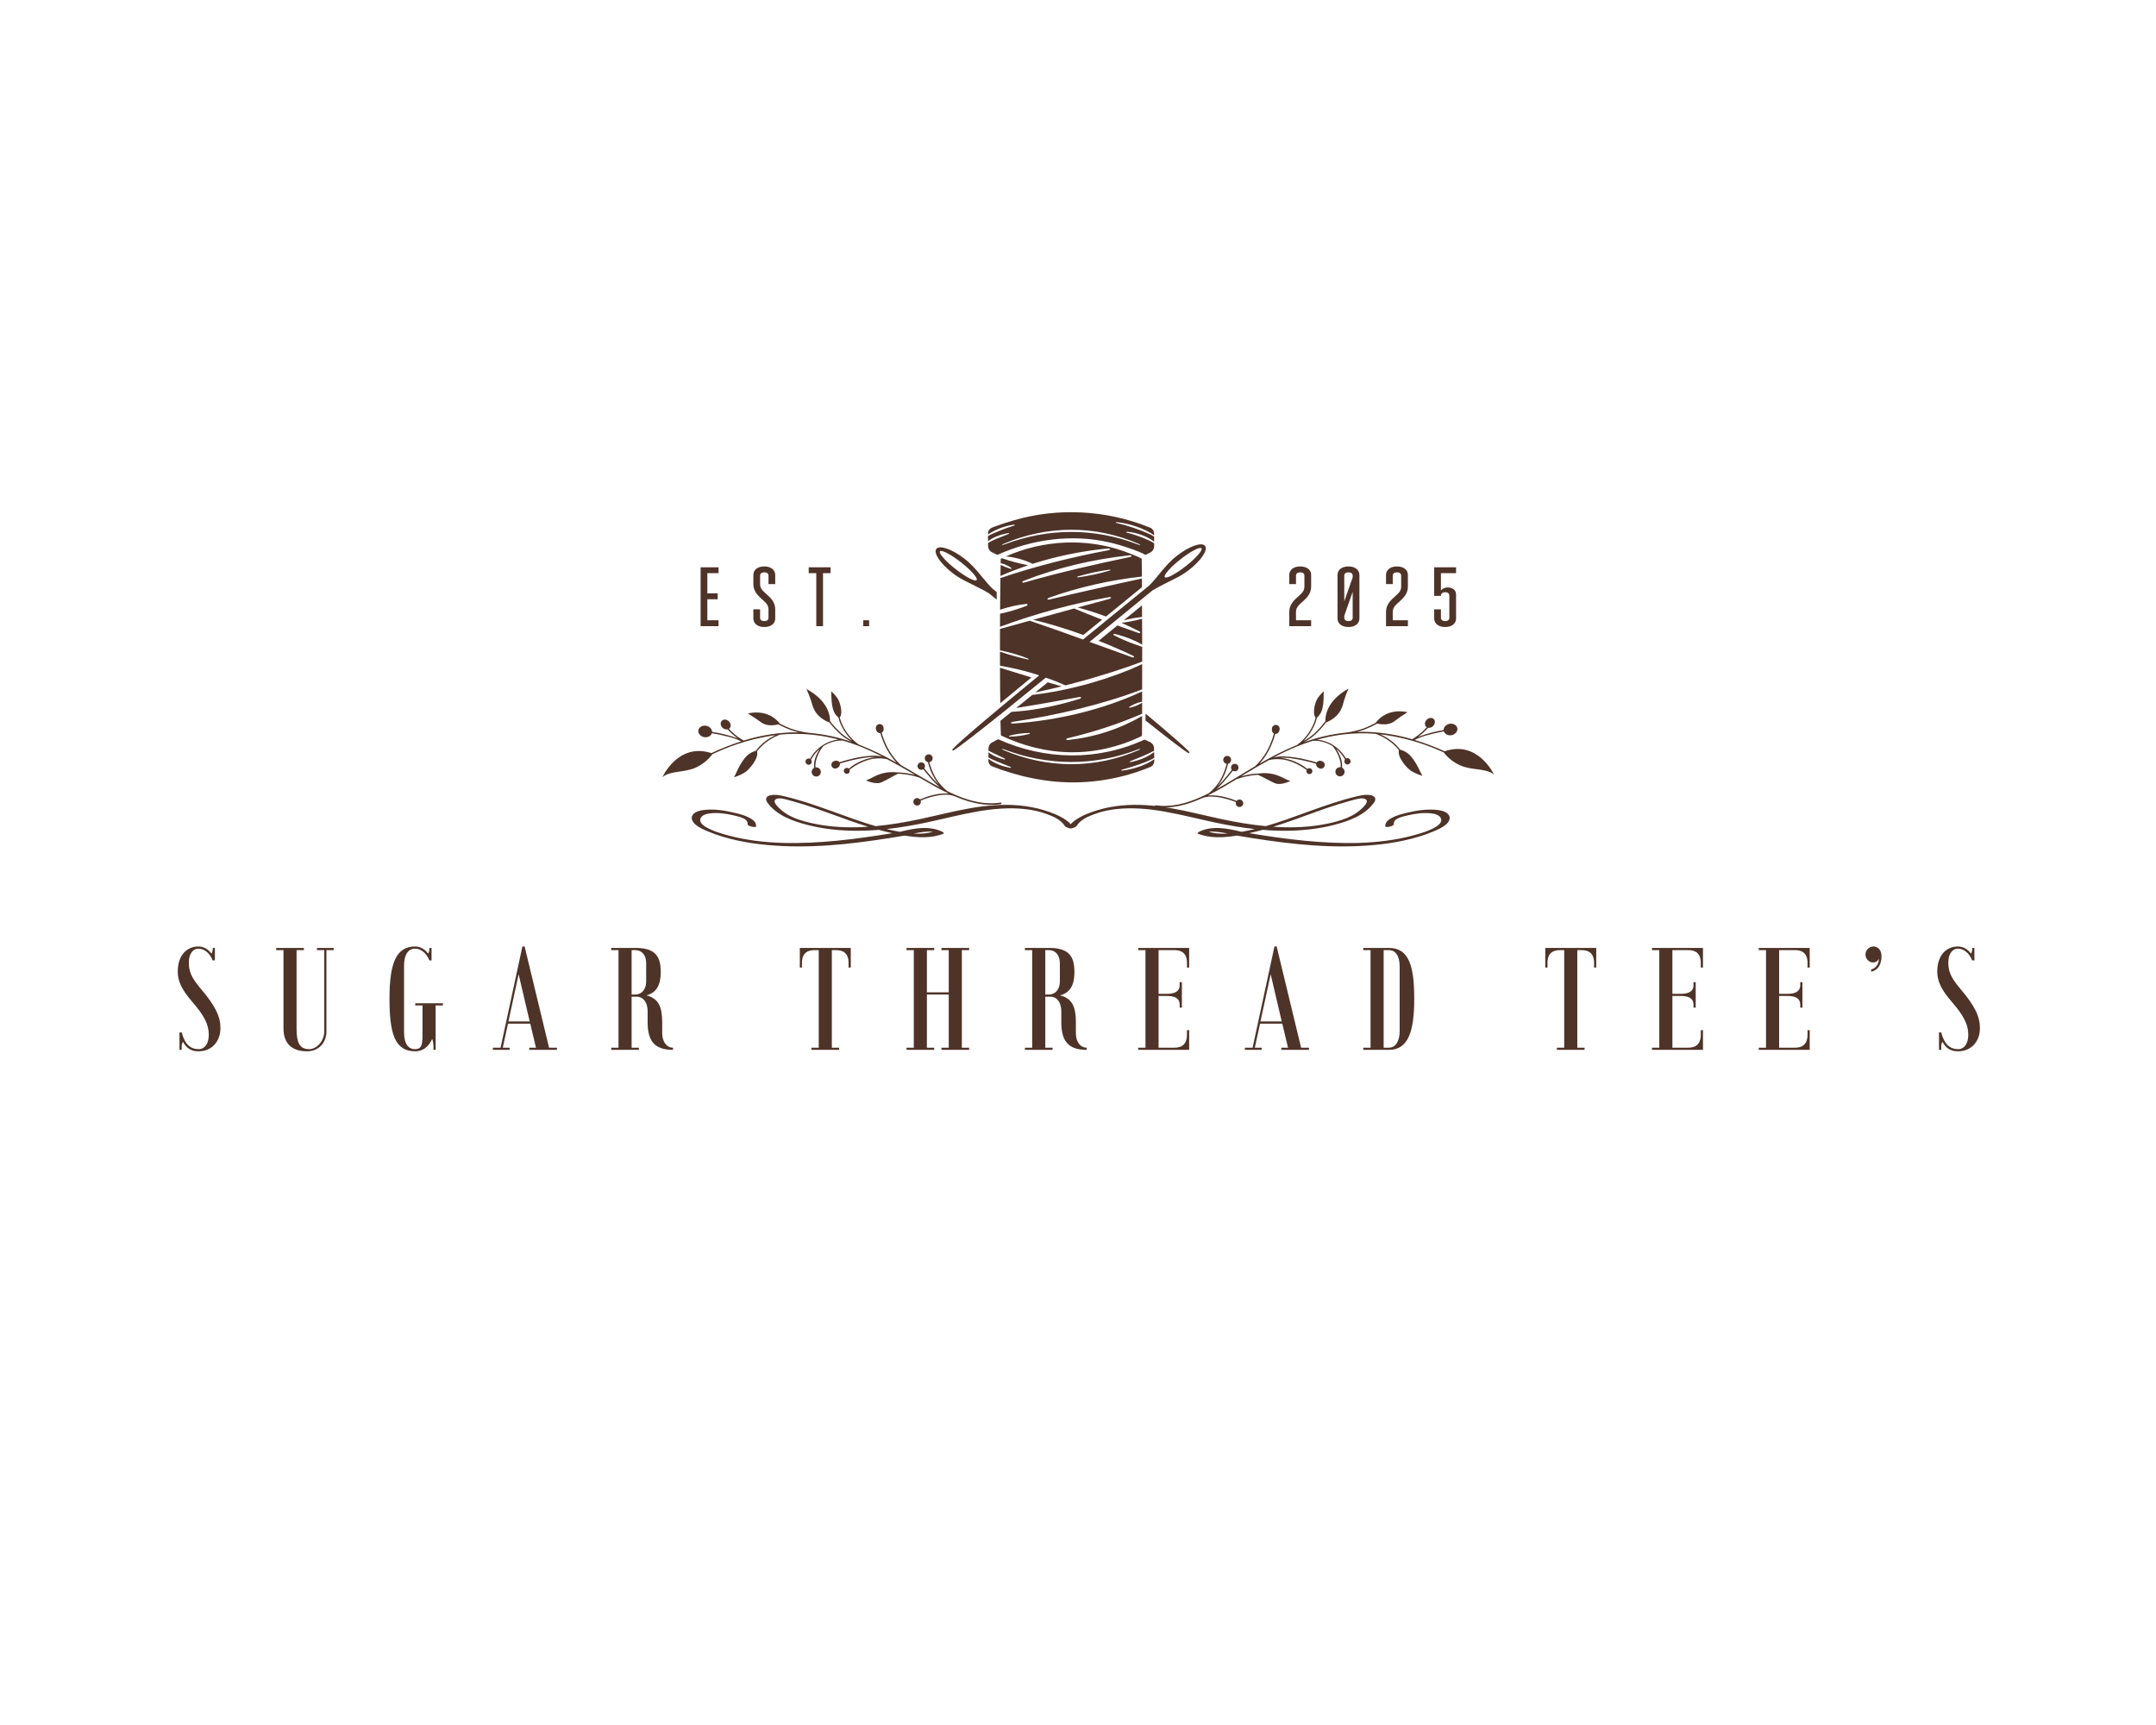 <svg xml:space="preserve" viewBox="0 0 1280 1024" height="1024" width="1280" version="1.1" xmlns:xlink="http://www.w3.org/1999/xlink" xmlns="http://www.w3.org/2000/svg">
<desc>Created with Fabric.js 5.3.0</desc>
<defs>
</defs>
<g id="background-logo" transform="matrix(1 0 0 1 640 512)">
<rect height="1024" width="1280" ry="0" rx="0" y="-512" x="-640" paint-order="stroke" style="stroke: none; stroke-width: 0; stroke-dasharray: none; stroke-linecap: butt; stroke-dashoffset: 0; stroke-linejoin: miter; stroke-miterlimit: 4; fill: rgb(255,255,255); fill-opacity: 0; fill-rule: nonzero; opacity: 1;"></rect>
</g>
<g id="logo-logo" transform="matrix(1.921 0 0 1.921 640 435.354)">
<g paint-order="stroke" style="">
		<g transform="matrix(0.334 0 0 0.334 -2.254 -26.605)">
<g paint-order="stroke" style="">
		<g transform="matrix(1 0 0 1 0 0)">
<path stroke-linecap="round" d="M 25.539 62.652 L 25.539 62.662 C 25.618 62.711 25.708 62.751 25.807 62.8 C 25.916 62.859 26.035 62.919 26.134 62.968 C 35.555 67.883 43.134 71.255 49.307 75.013 C 51.675 76.932 54.072 78.89 56.519 80.877 L 56.519 73.906 C 55.251 72.877 53.993 71.849 52.754 70.84 C 47.454 66.004 42.213 58.261 34.723 50.3 L 34.713 50.31 C 32.355 47.788 29.532 45.207 26.312 42.745 C 15.097 34.141 3.624 30.206 0.692 33.944 C -2.251 37.682 4.466 47.699 15.672 56.293 C 19.02 58.854 22.389 61 25.539 62.652 z M 4.011 36.218 C 5.368 34.488 14.086 39.037 23.478 46.374 C 32.851 53.712 39.35 61.079 37.983 62.82 C 36.616 64.56 27.907 60.011 18.525 52.664 C 9.143 45.326 2.643 37.969 4.011 36.218 z M 234.692 221.748 C 235.237 222.361 234.494 223.261 233.79 222.845 C 228.401 219.582 213.728 208.249 194.062 192.565 L 194.24 192.565 L 194.24 186.374 C 215.016 203.69 230.263 216.843 234.692 221.748 z M 196.202 232.191 C 193.725 233.427 191.169 234.475 188.573 235.395 C 183.362 237.194 177.973 238.48 172.524 239.093 C 171.602 239.182 171.493 238.529 172.365 238.262 C 177.616 236.878 182.787 235.256 187.9 233.486 C 190.456 232.586 192.992 231.657 195.479 230.628 C 197.817 229.639 200.185 228.65 202.285 227.305 C 202.265 225.634 202.235 223.577 202.206 221.906 C 199.214 224.22 195.875 226.099 192.398 227.582 C 188.504 229.244 184.442 230.43 180.321 231.241 C 179.627 231.36 179.439 230.717 180.083 230.43 C 187.602 227.384 195.073 224.517 202.176 220.719 C 202.166 220.274 202.156 219.879 202.146 219.572 C 202.335 214.657 199.6 213.006 195.548 211.394 C 194.805 211.058 194.062 210.731 193.319 210.395 C 149.786 230.42 101.36 229.53 57.857 210.079 C 55.608 211.255 52.883 212.679 51.575 213.431 C 49.971 214.529 48.97 216.437 48.97 218.385 C 48.97 218.87 48.96 219.76 48.95 220.67 C 53.963 223.172 58.996 225.456 64.039 228.037 C 64.485 228.294 64.267 228.927 63.752 228.838 C 58.451 227.681 53.28 225.486 48.94 222.143 C 48.93 222.638 48.93 223.073 48.93 223.369 L 48.891 226.91 L 48.891 226.92 C 50.347 227.81 51.932 228.522 53.517 229.234 C 55.251 230.005 57.005 230.727 58.758 231.439 C 62.226 232.833 65.674 234.218 69.399 235.711 C 69.993 235.978 69.815 236.611 69.171 236.522 C 65.356 235.84 61.602 234.781 57.995 233.318 C 56.192 232.576 54.429 231.746 52.735 230.767 C 51.387 229.995 50.079 229.155 48.881 228.136 L 48.861 230.045 C 48.841 232.418 50.505 234.643 52.764 235.335 L 53.557 235.622 C 55.023 236.156 59.937 237.986 61.413 238.51 C 66.912 240.349 73.441 242.327 79.068 243.8 C 87.489 245.887 96.832 247.697 105.451 248.705 C 136.639 252.463 168.689 247.974 197.757 236.107 C 200.65 235.246 202.543 232.566 202.325 229.56 C 202.315 229.253 202.315 228.878 202.305 228.452 C 200.422 229.965 198.312 231.103 196.202 232.191 z M 125.589 233.15 C 104.309 233.163 83.105 228.655 63.659 220.455 C 60.38 219.087 60.647 218.477 63.973 219.668 C 83.622 227.096 104.579 231.132 125.589 231.128 C 146.598 231.154 167.566 227.102 187.16 219.53 C 189.95 218.517 190.222 219.136 187.474 220.299 C 168.089 228.649 146.867 233.179 125.589 233.15 z M 70.152 51.764 C 68.398 50.34 66.446 49.301 64.415 48.471 C 63.058 47.927 61.651 47.482 60.195 47.195 C 60.215 45.85 60.244 44.515 60.264 43.17 C 60.641 42.982 61.017 42.804 61.404 42.626 C 68.323 45.086 77.75 47.617 85.679 49.12 C 76.969 52.029 68.39 55.302 60.007 58.983 C 60.056 55.581 60.116 52.189 60.175 48.807 C 61.324 49.351 62.474 49.865 63.652 50.34 C 65.634 51.161 67.695 51.823 69.736 52.496 C 70.082 52.595 70.439 52.031 70.152 51.764 z M 128.178 89.103 C 136.763 92.663 145.376 96.124 154.046 99.459 C 148.31 104.137 142.514 108.864 136.689 113.61 C 136.421 113.511 136.154 113.413 135.886 113.314 C 120.94 107.923 105.712 103.236 90.285 99.536 C 102.912 96.045 115.543 92.561 128.178 89.103 z M 59.888 176.703 L 59.69 165.271 C 59.63 158.18 59.591 151.06 59.561 143.92 C 69.26 146.937 78.929 149.973 88.649 152.91 C 78.424 161.325 68.715 169.345 59.888 176.703 z M 190.951 69.366 C 190.931 65.292 190.911 65.243 190.882 61.376 C 176.724 64.422 162.596 67.567 148.479 70.761 C 134.034 74.024 119.599 77.298 105.223 80.808 C 103.183 81.253 102.786 79.968 104.748 79.216 C 118.717 74.182 133.063 70.108 147.587 66.815 C 161.873 63.581 176.348 61.149 190.882 59.576 C 190.832 53.88 190.773 48.52 190.703 43.744 C 190.703 43.249 190.406 42.775 189.931 42.547 C 184.918 40.174 179.756 38.097 174.515 36.238 C 139.195 23.61 99.22 25.736 65.049 40.935 C 73.163 41.597 82.997 44.319 89.725 47.787 C 95.608 45.91 101.549 44.199 107.532 42.656 C 124.513 38.285 141.841 35.259 159.228 33.617 C 162.161 33.37 162.329 34.695 159.466 35.289 C 142.366 38.483 125.375 42.241 108.542 46.572 C 92.195 50.785 75.977 55.522 59.987 60.961 C 59.907 66.152 59.848 71.364 59.799 76.576 C 59.769 78.87 59.739 81.174 59.719 83.478 C 59.699 85.743 59.68 88.007 59.67 90.282 C 67.566 87.553 75.759 85.723 84.101 84.863 C 85.102 84.803 85.409 86.099 84.497 86.504 C 76.383 89.669 68.111 92.161 59.64 93.971 C 59.61 97.986 59.591 101.991 59.581 106.006 C 92.116 94.06 125.86 84.695 160.021 78.712 C 162.993 78.237 163.28 79.542 160.387 80.373 C 150.761 82.946 141.138 85.558 131.517 88.187 C 140.35 90.534 149.081 93.307 157.643 96.532 C 169.244 87.068 180.509 77.891 190.951 69.366 z M 161.157 53.985 C 151.477 56.87 141.598 58.991 131.586 60.333 C 130.875 60.407 130.724 59.748 131.402 59.523 C 141.068 56.635 150.989 54.5 160.988 53.155 C 161.834 53.066 161.966 53.718 161.157 53.985 z M 82.116 65.053 C 79.837 65.657 79.391 64.38 81.58 63.481 C 112.747 51.228 145.899 43.591 179.132 39.906 C 181.935 39.637 182.137 40.954 179.399 41.578 C 146.719 48.371 114.175 55.852 82.116 65.053 z M 171.041 102.485 C 170.12 103.238 169.176 104.01 168.204 104.809 C 169.175 104.018 170.116 103.237 171.037 102.485 C 171.039 102.485 171.04 102.485 171.041 102.485 z M 103.737 157.399 C 108.035 158.673 112.341 159.919 116.65 161.151 C 108.54 163.185 100.398 165.08 92.215 166.794 C 95.891 163.797 99.755 160.643 103.737 157.399 z M 133.263 172.698 C 121.242 176.458 108.95 179.501 96.486 181.666 C 87.785 183.165 78.99 184.235 70.174 184.749 C 65.194 188.8 61.607 191.709 59.987 193.01 C 60.106 199.339 60.205 199.744 60.403 206.064 C 60.413 206.34 60.571 206.607 60.839 206.736 C 80.921 216.289 102.974 221.906 125.286 222.114 C 147.636 222.371 169.948 217.1 190.059 207.458 C 190.585 207.201 190.941 206.677 190.941 206.064 L 191.04 190.162 L 191.05 188.57 C 180.865 194.503 169.987 199.398 158.713 203.077 C 146.884 206.954 134.638 209.505 122.353 210.82 C 120.609 210.969 120.391 209.634 122.066 209.179 C 145.734 203.552 168.779 196.165 191.07 186.483 L 191.07 183.744 C 191.08 181.618 191.08 179.088 191.08 176.29 C 187.498 178.517 183.576 180.096 179.441 180.957 C 179.131 181 178.89 180.368 179.144 180.181 C 182.834 177.822 186.796 176.2 191.08 175.293 C 191.09 172.367 191.1 169.165 191.09 165.825 C 172.553 174.478 152.996 181.113 133.063 186.008 C 112.971 190.943 92.463 194.098 71.935 195.551 C 69.032 195.729 68.893 194.385 71.757 193.9 C 92.037 190.874 112.188 186.978 132.102 182.082 C 151.996 177.177 171.662 171.323 190.832 164.074 C 190.921 164.045 191.011 164.015 191.1 163.985 C 191.11 156.242 191.119 147.896 191.119 140.558 C 176.09 147.629 160.338 153.256 144.347 157.884 C 126.346 163.046 107.948 166.913 89.411 169.078 C 83.907 173.567 78.877 177.665 74.561 181.179 C 81.647 180.086 88.721 178.902 95.793 177.681 C 108.129 175.475 120.463 173.27 132.857 171.054 C 134.948 170.729 135.274 172.02 133.263 172.698 z M 86.753 204.274 C 87.286 204.292 87.391 204.95 86.885 205.111 C 80.826 206.738 74.575 207.595 68.303 207.658 C 67.857 207.642 67.78 206.97 68.206 206.833 C 74.284 205.198 80.461 204.346 86.753 204.274 z M 174.029 100.052 C 183.035 92.705 189.316 87.562 190.971 86.218 C 190.991 90.064 191.001 93.595 191.011 96.898 C 185.284 97.58 179.607 98.638 174.029 100.052 z M 58.897 15.125 C 63.296 13.384 67.883 12.099 72.579 11.525 C 73.372 11.446 73.49 12.109 72.747 12.356 C 68.289 13.681 63.96 15.303 59.65 17.004 C 57.51 17.864 55.37 18.754 53.26 19.694 C 51.635 20.425 50 21.157 48.455 22.017 L 48.455 22.314 C 48.445 23.432 48.484 25.32 48.504 26.932 C 50.832 25.053 53.517 23.6 56.262 22.453 C 59.838 20.969 63.583 19.99 67.348 19.318 C 67.992 19.229 68.17 19.872 67.586 20.139 C 64.039 21.553 60.502 22.888 57.034 24.322 C 54.112 25.538 51.229 26.814 48.524 28.445 L 48.524 28.88 L 48.554 30.512 C 48.445 32.45 49.029 34.517 50.466 35.872 C 51.1 36.643 52.764 37.355 53.557 37.761 C 54.756 38.344 55.964 38.928 57.173 39.492 C 89.114 25.063 125.811 20.03 160.189 27.822 C 171.672 30.344 189.544 36.505 194.092 39.521 C 195.241 39.007 196.37 38.463 197.49 37.899 L 198.223 37.533 C 200.492 36.554 202.077 34.26 202.206 31.808 C 202.216 30.839 202.216 29.79 202.216 28.722 C 198.649 26.507 194.746 24.856 190.822 23.313 C 186.295 21.582 181.668 20.079 176.912 18.912 C 176.12 18.685 176.219 18.022 177.051 18.072 C 181.995 18.477 186.899 19.644 191.555 21.434 C 195.31 22.907 199.006 24.757 202.206 27.269 C 202.196 25.667 202.186 24.064 202.176 22.581 C 200.977 21.79 199.669 21.118 198.352 20.495 C 196.955 19.812 195.538 19.199 194.102 18.606 C 191.238 17.409 188.326 16.311 185.393 15.273 C 182.461 14.235 179.498 13.285 176.516 12.395 C 173.534 11.515 170.532 10.694 167.491 10.052 C 166.47 9.804 166.549 9.142 167.61 9.221 C 170.76 9.478 173.881 10.012 176.962 10.724 C 180.043 11.436 183.085 12.306 186.067 13.374 C 189.049 14.433 191.981 15.639 194.815 17.033 C 196.242 17.735 197.639 18.477 198.996 19.308 C 200.086 19.961 201.146 20.653 202.156 21.444 C 202.136 20.406 202.226 19.179 201.938 18.24 C 201.433 16.193 199.709 14.581 197.718 13.987 L 196.172 13.404 C 157.108 -1.964 113.219 -4.327 72.846 7.401 C 66.486 9.181 60.205 11.258 54.013 13.582 L 52.467 14.165 C 50.466 14.828 48.851 16.707 48.524 18.803 C 48.435 19.357 48.425 20.02 48.435 20.673 C 49.733 19.733 51.1 18.932 52.487 18.151 C 54.558 17.004 56.707 16.005 58.897 15.125 z M 187.474 29.102 C 190.222 30.265 189.949 30.884 187.16 29.871 C 167.566 22.299 146.598 18.248 125.589 18.273 C 104.58 18.269 83.622 22.305 63.973 29.732 C 60.647 30.924 60.381 30.314 63.659 28.946 C 83.105 20.746 104.309 16.238 125.589 16.251 C 146.867 16.222 168.089 20.752 187.474 29.102 z M 249.304 31.149 C 246.365 27.412 234.897 31.374 223.697 39.996 C 220.48 42.465 217.665 45.046 215.313 47.571 L 215.302 47.561 C 207.826 55.537 202.601 63.287 197.304 68.131 C 179.069 83.046 157.824 100.33 136.399 117.803 L 133.043 116.587 C 117.905 111.128 102.776 105.699 87.549 100.576 C 87.398 100.522 87.261 100.465 87.134 100.407 C 77.945 102.947 68.757 105.487 59.571 108.013 C 59.541 114.609 59.531 121.195 59.531 127.771 C 68.378 129.67 77.206 131.974 85.607 135.485 C 86.37 135.831 86.152 136.464 85.34 136.296 C 76.671 134.209 67.982 132.044 59.541 129.027 C 59.531 133.379 59.541 137.71 59.561 142.051 C 70.667 143.861 81.644 146.492 92.403 149.834 L 95.801 150.999 C 56.12 183.569 22.547 211.625 15.624 219.348 C 15.082 219.963 15.831 220.864 16.528 220.442 C 22.463 216.831 39.725 203.357 62.509 185.051 C 63.562 184.205 64.627 183.349 65.702 182.483 C 76.795 173.553 89.079 163.581 101.934 153.103 L 106.908 154.808 C 111.39 156.501 115.816 158.325 120.196 160.255 C 126.104 158.742 131.994 157.159 137.87 155.513 C 137.867 155.512 137.865 155.511 137.863 155.51 L 137.878 155.51 L 137.898 155.51 C 138.48 155.346 139.057 155.181 139.637 155.017 C 140.835 154.677 142.033 154.337 143.228 153.997 C 148.366 152.505 153.487 150.957 158.596 149.366 C 159.595 149.055 160.595 148.751 161.592 148.435 C 162.085 148.279 162.58 148.132 163.072 147.975 C 172.514 144.988 181.876 141.765 191.119 138.214 C 191.129 132.904 191.139 128.246 191.149 124.904 L 191.149 124.637 C 186.978 123.134 182.728 121.739 178.587 120.078 C 173.93 118.229 169.343 116.162 164.875 113.788 C 164.251 113.422 164.637 112.414 165.341 112.552 C 170.255 113.729 175.09 115.212 179.786 117.062 C 183.669 118.634 187.513 120.365 191.139 122.6 C 191.08 114.619 191.06 107.331 191.02 98.618 C 184.762 100.336 178.401 101.58 171.961 102.361 C 177.555 104.821 183.067 107.454 188.484 110.258 C 190.069 111.138 189.544 112.354 187.81 111.811 C 181.252 109.546 174.713 107.212 168.204 104.809 C 162.963 109.081 157.078 113.887 150.837 118.99 C 161.388 123.153 171.781 127.683 182.015 132.508 C 184.521 133.745 184.006 134.971 181.361 134.071 C 170.027 129.977 158.713 125.873 147.399 121.789 L 142.443 119.993 C 162.783 103.34 182.957 86.806 200.756 72.304 C 206.927 68.535 214.5 65.148 223.908 60.216 C 224.015 60.163 224.132 60.109 224.239 60.045 C 224.336 60.002 224.424 59.959 224.511 59.906 L 224.511 59.896 C 227.659 58.242 231.017 56.095 234.359 53.522 C 245.559 44.91 252.253 34.886 249.304 31.149 z M 231.503 49.901 C 222.139 57.265 213.431 61.824 212.065 60.085 C 210.69 58.347 217.178 50.973 226.543 43.618 C 235.917 36.263 244.626 31.704 245.991 33.433 C 247.356 35.172 240.878 42.545 231.503 49.901 z" transform="translate(-125, -125)" paint-order="stroke" style="stroke: none; stroke-width: 1; stroke-dasharray: none; stroke-linecap: butt; stroke-dashoffset: 0; stroke-linejoin: miter; stroke-miterlimit: 4; fill: rgb(78,51,40); fill-rule: nonzero; opacity: 1;"></path>
</g>
</g>
</g>
		<g transform="matrix(0.393 0 0 0.395 55.924 26.957)">
<g paint-order="stroke" style="">
		<g transform="matrix(1 0 0 1 0 0)">
<path stroke-linecap="round" d="M 299.055 15.475 C 297.135 13.06 293.562 12.248 290.66 11.891 C 282.324 10.867 273.741 12.233 265.642 14.209 C 261.949 15.11 258.156 16.128 254.766 17.886 C 252.081 19.277 249.145 21.303 249.366 24.684 C 249.443 25.862 256.166 24.722 256.047 22.894 C 255.892 20.513 257.74 19.079 259.734 18.215 C 262.067 17.204 264.604 16.621 267.105 16.045 C 273.048 14.676 279.363 13.79 285.456 14.51 C 288.004 14.811 291.838 15.637 293.018 18.27 C 294.361 21.267 291.367 23.732 289.089 25.071 C 283.56 28.319 277.047 30.264 270.883 31.882 C 243.286 39.127 213.899 38.597 185.714 35.89 C 171.166 34.492 156.7 32.375 142.281 30.005 C 145.862 29.227 149.419 28.351 152.952 27.386 C 153.557 27.437 154.162 27.497 154.768 27.543 C 167.959 28.545 181.246 28.334 194.351 26.452 C 200.864 25.516 207.333 24.137 213.646 22.278 C 219.428 20.575 225.124 18.462 230.279 15.294 C 232.651 13.836 234.91 12.142 236.907 10.201 C 237.872 9.264 238.764 8.264 239.605 7.215 C 240.416 6.202 241.347 5.119 241.493 3.778 C 241.809 0.873 238.161 0.176 236.008 0.036 C 232.711 -0.179 229.423 0.602 226.242 1.362 C 213.758 4.345 201.606 8.566 189.54 12.902 C 178.229 16.968 166.947 21.173 155.391 24.502 C 143.616 23.413 131.934 21.424 120.372 18.965 C 107.1 16.142 93.953 12.712 80.572 10.417 C 67.844 8.234 54.87 7.103 41.978 8.354 C 35.711 8.963 29.462 10.087 23.428 11.903 C 17.411 13.714 11.162 15.99 5.947 19.57 C 3.632 21.159 1.589 23.036 0.09 25.427 C -0.556 26.457 2.484 26.114 2.761 26.065 C 3.989 25.848 5.951 25.408 6.678 24.247 C 9.694 19.438 15.45 17 20.572 15.113 C 26.043 13.098 31.778 11.841 37.567 11.19 C 50.27 9.761 63.079 10.912 75.627 13.094 C 88.996 15.419 102.134 18.854 115.404 21.658 C 125.768 23.848 136.231 25.639 146.764 26.789 C 143.306 27.623 139.826 28.36 136.317 28.959 C 125.749 26.312 113.367 23.853 103.139 28.79 C 102.949 28.882 101.018 30.006 101.915 30.362 C 111.57 34.191 122.332 33.571 132.567 31.886 C 164.263 37.198 196.398 41.556 228.607 40.074 C 244.554 39.34 260.738 37.288 276.048 32.632 C 279.76 31.502 283.411 30.224 286.994 28.734 C 290.398 27.319 293.926 25.794 296.814 23.462 C 299.169 21.559 301.286 18.283 299.055 15.475 z M 212.321 7.418 C 215.288 6.498 218.272 5.628 221.272 4.821 C 224.074 4.067 226.993 3.164 229.757 2.814 C 231.77 2.559 235.87 3.039 234.609 6.063 C 233.642 8.383 231.247 10.461 229.382 12.061 C 225.349 15.522 220.488 17.803 215.481 19.48 C 209.742 21.401 203.696 22.723 197.693 23.678 C 185.659 25.591 173.399 25.769 161.255 24.965 C 166.526 23.339 171.757 21.579 176.959 19.748 C 188.732 15.602 200.395 11.115 212.321 7.418 z M 117.138 30.204 C 114.861 29.977 112.581 29.536 110.385 28.855 C 110.615 28.836 110.852 28.819 111.106 28.803 C 113.432 28.658 115.794 28.822 118.107 29.082 C 120.581 29.361 123.036 29.795 125.476 30.307 C 122.696 30.476 119.911 30.48 117.138 30.204 z" transform="translate(-150, -20.183)" paint-order="stroke" style="stroke: none; stroke-width: 1; stroke-dasharray: none; stroke-linecap: butt; stroke-dashoffset: 0; stroke-linejoin: miter; stroke-miterlimit: 4; fill: rgb(78,51,40); fill-rule: nonzero; opacity: 1;"></path>
</g>
</g>
</g>
		<g transform="matrix(-0.393 0 0 0.395 -60.431 26.957)">
<g paint-order="stroke" style="">
		<g transform="matrix(1 0 0 1 0 0)">
<path stroke-linecap="round" d="M 299.055 15.475 C 297.135 13.06 293.562 12.248 290.66 11.891 C 282.324 10.867 273.741 12.233 265.642 14.209 C 261.949 15.11 258.156 16.128 254.766 17.886 C 252.081 19.277 249.145 21.303 249.366 24.684 C 249.443 25.862 256.166 24.722 256.047 22.894 C 255.892 20.513 257.74 19.079 259.734 18.215 C 262.067 17.204 264.604 16.621 267.105 16.045 C 273.048 14.676 279.363 13.79 285.456 14.51 C 288.004 14.811 291.838 15.637 293.018 18.27 C 294.361 21.267 291.367 23.732 289.089 25.071 C 283.56 28.319 277.047 30.264 270.883 31.882 C 243.286 39.127 213.899 38.597 185.714 35.89 C 171.166 34.492 156.7 32.375 142.281 30.005 C 145.862 29.227 149.419 28.351 152.952 27.386 C 153.557 27.437 154.162 27.497 154.768 27.543 C 167.959 28.545 181.246 28.334 194.351 26.452 C 200.864 25.516 207.333 24.137 213.646 22.278 C 219.428 20.575 225.124 18.462 230.279 15.294 C 232.651 13.836 234.91 12.142 236.907 10.201 C 237.872 9.264 238.764 8.264 239.605 7.215 C 240.416 6.202 241.347 5.119 241.493 3.778 C 241.809 0.873 238.161 0.176 236.008 0.036 C 232.711 -0.179 229.423 0.602 226.242 1.362 C 213.758 4.345 201.606 8.566 189.54 12.902 C 178.229 16.968 166.947 21.173 155.391 24.502 C 143.616 23.413 131.934 21.424 120.372 18.965 C 107.1 16.142 93.953 12.712 80.572 10.417 C 67.844 8.234 54.87 7.103 41.978 8.354 C 35.711 8.963 29.462 10.087 23.428 11.903 C 17.411 13.714 11.162 15.99 5.947 19.57 C 3.632 21.159 1.589 23.036 0.09 25.427 C -0.556 26.457 2.484 26.114 2.761 26.065 C 3.989 25.848 5.951 25.408 6.678 24.247 C 9.694 19.438 15.45 17 20.572 15.113 C 26.043 13.098 31.778 11.841 37.567 11.19 C 50.27 9.761 63.079 10.912 75.627 13.094 C 88.996 15.419 102.134 18.854 115.404 21.658 C 125.768 23.848 136.231 25.639 146.764 26.789 C 143.306 27.623 139.826 28.36 136.317 28.959 C 125.749 26.312 113.367 23.853 103.139 28.79 C 102.949 28.882 101.018 30.006 101.915 30.362 C 111.57 34.191 122.332 33.571 132.567 31.886 C 164.263 37.198 196.398 41.556 228.607 40.074 C 244.554 39.34 260.738 37.288 276.048 32.632 C 279.76 31.502 283.411 30.224 286.994 28.734 C 290.398 27.319 293.926 25.794 296.814 23.462 C 299.169 21.559 301.286 18.283 299.055 15.475 z M 212.321 7.418 C 215.288 6.498 218.272 5.628 221.272 4.821 C 224.074 4.067 226.993 3.164 229.757 2.814 C 231.77 2.559 235.87 3.039 234.609 6.063 C 233.642 8.383 231.247 10.461 229.382 12.061 C 225.349 15.522 220.488 17.803 215.481 19.48 C 209.742 21.401 203.696 22.723 197.693 23.678 C 185.659 25.591 173.399 25.769 161.255 24.965 C 166.526 23.339 171.757 21.579 176.959 19.748 C 188.732 15.602 200.395 11.115 212.321 7.418 z M 117.138 30.204 C 114.861 29.977 112.581 29.536 110.385 28.855 C 110.615 28.836 110.852 28.819 111.106 28.803 C 113.432 28.658 115.794 28.822 118.107 29.082 C 120.581 29.361 123.036 29.795 125.476 30.307 C 122.696 30.476 119.911 30.48 117.138 30.204 z" transform="translate(-150, -20.183)" paint-order="stroke" style="stroke: none; stroke-width: 1; stroke-dasharray: none; stroke-linecap: butt; stroke-dashoffset: 0; stroke-linejoin: miter; stroke-miterlimit: 4; fill: rgb(78,51,40); fill-rule: nonzero; opacity: 1;"></path>
</g>
</g>
</g>
		<g transform="matrix(-0.228 0.337 -0.337 -0.228 77.813 15.163)">
<g paint-order="stroke" style="">
		<g transform="matrix(1 0 0 1 0 0)">
<path stroke-linecap="round" d="M 179.05 199.17 C 173.9 188.71 165.11 180.84 155.39 174.67 L 154.25 173.97 L 154.19 173.91 C 150.14 171.37 147.59 166.91 145.7 162.66 C 144.058 158.86 142.782 154.912 141.89 150.87 C 141.896 150.807 141.896 150.743 141.89 150.68 C 142.059 150.632 142.223 150.568 142.38 150.49 C 143.409 149.96 144.017 148.863 143.921 147.71 C 143.825 146.557 143.044 145.575 141.941 145.223 C 140.839 144.871 139.633 145.217 138.886 146.101 C 138.14 146.985 137.999 148.232 138.53 149.26 C 138.984 150.144 139.869 150.724 140.86 150.79 C 142.17 157.25 144.5 163.9 148.21 169.27 C 148.64 169.89 149.1 170.49 149.58 171.07 L 149 170.85 C 141.95 166.85 134.6 163.45 127.24 160.09 L 127.24 160.09 C 123.185 157.124 119.528 153.649 116.36 149.75 L 115.31 148.42 C 114.48 144.23 114.31 139.06 113.44 134.42 C 112.44 129.18 105.34 125.42 105.34 125.42 C 106.62 128.42 106.06 133.09 108.49 139.42 C 109.744 142.545 111.512 145.438 113.72 147.98 C 114.34 148.83 114.99 149.65 115.64 150.46 C 117.992 153.34 120.61 155.992 123.46 158.38 L 120 156.78 C 113.78 153.92 107.58 150.99 101.49 147.85 C 94.06 141.21 91.29 130.91 91.56 121.21 C 91.56 120.76 91.56 120.3 91.62 119.84 C 92.748 119.585 93.504 118.523 93.376 117.374 C 93.248 116.225 92.276 115.356 91.12 115.356 C 89.964 115.356 88.992 116.225 88.864 117.374 C 88.736 118.523 89.492 119.585 90.62 119.84 C 90.014 127.032 91.42 134.251 94.68 140.69 C 94.94 141.19 95.24 141.69 95.53 142.15 C 93.158 139.019 91.165 135.619 89.59 132.02 C 87.414 127.351 85.531 122.552 83.95 117.65 C 83.83 117.28 83.73 116.91 83.61 116.54 C 84.892 115.798 85.525 114.295 85.16 112.86 C 85.09 111.734 84.371 110.751 83.319 110.344 C 82.266 109.937 81.073 110.179 80.263 110.965 C 79.453 111.75 79.175 112.936 79.55 114 C 79.75 115.536 81.005 116.719 82.55 116.83 C 83.29 119.2 84.12 121.54 84.99 123.83 C 86.986 129.48 89.581 134.901 92.73 140 C 94.116 142.241 95.828 144.264 97.81 146 C 92.03 142.91 86.36 139.63 80.9 136 Q 75.53 132.4 70.5 128.36 C 68.672 125.897 67.316 123.117 66.5 120.16 C 65.893 118.068 65.556 115.907 65.5 113.73 C 66.718 109.427 68.946 105.477 72 102.21 C 72.971 101.176 74.094 100.296 75.33 99.6 C 76.09 101.218 77.949 102 79.637 101.412 C 81.325 100.824 82.296 99.056 81.886 97.316 C 81.476 95.576 79.817 94.427 78.045 94.655 C 76.272 94.883 74.957 96.413 75 98.2 C 75 98.34 75 98.47 75 98.61 C 70.49 100.96 67.56 105.74 65.65 110.4 C 66.013 106.877 67.002 103.446 68.57 100.27 C 69.594 100.228 70.522 99.656 71.02 98.76 C 71.476 97.557 70.911 96.208 69.734 95.688 C 68.557 95.169 67.179 95.661 66.598 96.809 C 66.017 97.957 66.435 99.358 67.55 100 L 67.61 100 C 65.575 104.206 64.548 108.828 64.61 113.5 L 64.61 113.5 C 64.574 113.6 64.574 113.71 64.61 113.81 C 64.674 115.919 64.986 118.014 65.54 120.05 C 66.109 122.135 66.914 124.148 67.94 126.05 C 59.49 118.967 52.015 110.796 45.71 101.75 Q 42.36 97 39.52 92 C 37.92 86.131 37.684 79.974 38.83 74 C 39.083 72.723 39.417 71.464 39.83 70.23 C 45.13 68.37 47.83 57.3 47.65 53.54 C 47.484 50.478 46.913 47.451 45.95 44.54 C 45.07 46.74 40.69 52.72 38.77 59.48 C 37.708 62.804 37.789 66.387 39 69.66 C 38.502 71.078 38.101 72.528 37.8 74 C 36.885 78.881 36.885 83.889 37.8 88.77 C 30.691 74.891 25.638 60.053 22.8 44.72 C 22.57 43.54 22.36 42.36 22.15 41.18 C 23.822 36.101 24.227 30.691 23.33 25.42 C 21.85 16 13.9 7.91 14.69 0 C 14.69 0 -0.31 24.88 21.04 41 C 22.42 49.025 24.321 56.952 26.73 64.73 C 23.519 62.979 20.534 60.843 17.84 58.37 C 14.97 55.92 12.22 53.37 9.56 50.68 L 8.85 49.95 C 10.25 48.19 9.85 45.37 7.94 43.44 C 6.03 41.51 2.8 41.14 1.1 42.86 C -0.6 44.58 -0.3 47.64 1.77 49.69 C 3.66 51.55 6.36 51.91 8.11 50.69 C 12.315 55.082 16.884 59.11 21.77 62.73 C 22.3 63.12 22.85 63.5 23.4 63.87 C 21.233 63.083 19.01 62.458 16.75 62 C 15.62 61.77 14.46 61.56 13.31 61.44 C 12.711 60.141 11.503 59.225 10.09 59 C 7.86 58.58 5.77 59.75 5.43 61.61 C 5.09 63.47 6.61 65.3 8.84 65.72 C 11.07 66.14 13.16 64.97 13.5 63.12 C 13.524 62.911 13.524 62.699 13.5 62.49 C 14.5 62.6 15.5 62.78 16.44 62.97 C 20.193 63.733 23.84 64.948 27.3 66.59 C 30.667 77.13 35.266 87.237 41 96.7 Q 43.46 100.7 46.22 104.5 C 44.718 103.144 43.146 101.869 41.51 100.68 C 38.578 98.658 35.515 96.834 32.34 95.22 C 31.34 92.68 28.73 87.22 23.79 85.5 C 19.883 84.214 16.05 82.712 12.31 81 C 12.31 81 17.08 95.67 32.68 96.57 C 35.489 98.019 38.204 99.642 40.81 101.43 C 44.689 104.275 48.244 107.538 51.41 111.16 C 58.292 119.358 66.142 126.692 74.79 133 L 75.21 133.3 C 72.426 131.86 69.504 130.701 66.49 129.84 C 62.256 128.764 57.924 128.124 53.56 127.93 C 43 121.07 36 124.57 32 125.89 C 28.9 126.844 25.744 127.606 22.55 128.17 C 39.55 136.74 49.8 131.09 52.85 128.86 C 57.351 129.038 61.822 129.681 66.19 130.78 C 69.121 131.616 71.962 132.741 74.67 134.14 C 70.295 133.295 65.809 133.194 61.4 133.84 C 58.972 134.16 56.592 134.771 54.31 135.66 C 51.669 134.923 48.859 135.071 46.31 136.08 C 41.01 137.96 36.46 141.76 34.74 142.57 C 37.113 143.188 39.558 143.49 42.01 143.47 C 45.01 143.42 53.51 140.75 54.86 136.47 C 56.945 135.693 59.107 135.144 61.31 134.83 C 67.345 133.919 73.509 134.432 79.31 136.33 C 79.395 136.355 79.485 136.355 79.57 136.33 C 88.561 142.277 97.961 147.58 107.7 152.2 C 101.613 151.367 95.427 151.624 89.43 152.96 C 87.009 153.47 84.624 154.138 82.29 154.96 C 81.342 153.589 79.511 153.157 78.05 153.96 C 76.897 154.235 76.022 155.175 75.831 156.345 C 75.639 157.514 76.169 158.684 77.174 159.313 C 78.179 159.941 79.462 159.904 80.43 159.22 C 81.769 158.69 82.632 157.379 82.59 155.94 C 84.808 155.165 87.072 154.53 89.37 154.04 C 96.527 152.363 103.969 152.308 111.15 153.88 C 112.07 154.32 112.97 154.76 113.89 155.18 C 123.4 159.64 133.08 163.8 142.43 168.61 C 141.87 168.42 141.3 168.27 140.76 168.13 C 138.943 167.697 137.103 167.363 135.25 167.13 C 131.68 166.63 128.07 166.3 124.47 166.05 C 124.15 166.05 123.82 166.05 123.47 165.99 C 123.411 164.62 122.388 163.484 121.031 163.283 C 119.675 163.082 118.366 163.873 117.913 165.168 C 117.46 166.462 117.99 167.896 119.176 168.585 C 120.361 169.274 121.87 169.025 122.77 167.99 C 123.021 167.695 123.214 167.356 123.34 166.99 C 126.05 167.16 128.75 167.38 131.45 167.67 C 133.92 167.94 136.39 168.26 138.82 168.75 L 139.82 168.95 C 136.732 168.762 133.633 168.919 130.58 169.42 C 127.324 169.909 124.134 170.764 121.07 171.97 C 119.882 170.847 118.013 170.882 116.868 172.049 C 115.723 173.215 115.723 175.085 116.868 176.251 C 118.013 177.418 119.882 177.453 121.07 176.33 C 122.055 175.42 122.316 173.966 121.71 172.77 L 121.78 172.77 C 122.4 172.54 123.01 172.33 123.64 172.13 C 125.772 171.452 127.947 170.918 130.15 170.53 C 136.02 169.367 142.089 169.711 147.79 171.53 C 148.61 171.99 149.45 172.44 150.27 172.92 C 160.33 178.74 169.93 185.99 176.01 196.1 Q 177.07 197.87 178.01 199.73 C 178.42 200.35 179.36 199.8 179.05 199.17 Z" transform="translate(-89.555, -100.001)" paint-order="stroke" style="stroke: none; stroke-width: 1; stroke-dasharray: none; stroke-linecap: butt; stroke-dashoffset: 0; stroke-linejoin: miter; stroke-miterlimit: 4; fill: rgb(78,51,40); fill-rule: nonzero; opacity: 1;"></path>
</g>
</g>
</g>
		<g transform="matrix(0.233 0.333 0.333 -0.233 -77.691 15.163)">
<g paint-order="stroke" style="">
		<g transform="matrix(1 0 0 1 0 0)">
<path stroke-linecap="round" d="M 179.05 199.17 C 173.9 188.71 165.11 180.84 155.39 174.67 L 154.25 173.97 L 154.19 173.91 C 150.14 171.37 147.59 166.91 145.7 162.66 C 144.058 158.86 142.782 154.912 141.89 150.87 C 141.896 150.807 141.896 150.743 141.89 150.68 C 142.059 150.632 142.223 150.568 142.38 150.49 C 143.409 149.96 144.017 148.863 143.921 147.71 C 143.825 146.557 143.044 145.575 141.941 145.223 C 140.839 144.871 139.633 145.217 138.886 146.101 C 138.14 146.985 137.999 148.232 138.53 149.26 C 138.984 150.144 139.869 150.724 140.86 150.79 C 142.17 157.25 144.5 163.9 148.21 169.27 C 148.64 169.89 149.1 170.49 149.58 171.07 L 149 170.85 C 141.95 166.85 134.6 163.45 127.24 160.09 L 127.24 160.09 C 123.185 157.124 119.528 153.649 116.36 149.75 L 115.31 148.42 C 114.48 144.23 114.31 139.06 113.44 134.42 C 112.44 129.18 105.34 125.42 105.34 125.42 C 106.62 128.42 106.06 133.09 108.49 139.42 C 109.744 142.545 111.512 145.438 113.72 147.98 C 114.34 148.83 114.99 149.65 115.64 150.46 C 117.992 153.34 120.61 155.992 123.46 158.38 L 120 156.78 C 113.78 153.92 107.58 150.99 101.49 147.85 C 94.06 141.21 91.29 130.91 91.56 121.21 C 91.56 120.76 91.56 120.3 91.62 119.84 C 92.748 119.585 93.504 118.523 93.376 117.374 C 93.248 116.225 92.276 115.356 91.12 115.356 C 89.964 115.356 88.992 116.225 88.864 117.374 C 88.736 118.523 89.492 119.585 90.62 119.84 C 90.014 127.032 91.42 134.251 94.68 140.69 C 94.94 141.19 95.24 141.69 95.53 142.15 C 93.158 139.019 91.165 135.619 89.59 132.02 C 87.414 127.351 85.531 122.552 83.95 117.65 C 83.83 117.28 83.73 116.91 83.61 116.54 C 84.892 115.798 85.525 114.295 85.16 112.86 C 85.09 111.734 84.371 110.751 83.319 110.344 C 82.266 109.937 81.073 110.179 80.263 110.965 C 79.453 111.75 79.175 112.936 79.55 114 C 79.75 115.536 81.005 116.719 82.55 116.83 C 83.29 119.2 84.12 121.54 84.99 123.83 C 86.986 129.48 89.581 134.901 92.73 140 C 94.116 142.241 95.828 144.264 97.81 146 C 92.03 142.91 86.36 139.63 80.9 136 Q 75.53 132.4 70.5 128.36 C 68.672 125.897 67.316 123.117 66.5 120.16 C 65.893 118.068 65.556 115.907 65.5 113.73 C 66.718 109.427 68.946 105.477 72 102.21 C 72.971 101.176 74.094 100.296 75.33 99.6 C 76.09 101.218 77.949 102 79.637 101.412 C 81.325 100.824 82.296 99.056 81.886 97.316 C 81.476 95.576 79.817 94.427 78.045 94.655 C 76.272 94.883 74.957 96.413 75 98.2 C 75 98.34 75 98.47 75 98.61 C 70.49 100.96 67.56 105.74 65.65 110.4 C 66.013 106.877 67.002 103.446 68.57 100.27 C 69.594 100.228 70.522 99.656 71.02 98.76 C 71.476 97.557 70.911 96.208 69.734 95.688 C 68.557 95.169 67.179 95.661 66.598 96.809 C 66.017 97.957 66.435 99.358 67.55 100 L 67.61 100 C 65.575 104.206 64.548 108.828 64.61 113.5 L 64.61 113.5 C 64.574 113.6 64.574 113.71 64.61 113.81 C 64.674 115.919 64.986 118.014 65.54 120.05 C 66.109 122.135 66.914 124.148 67.94 126.05 C 59.49 118.967 52.015 110.796 45.71 101.75 Q 42.36 97 39.52 92 C 37.92 86.131 37.684 79.974 38.83 74 C 39.083 72.723 39.417 71.464 39.83 70.23 C 45.13 68.37 47.83 57.3 47.65 53.54 C 47.484 50.478 46.913 47.451 45.95 44.54 C 45.07 46.74 40.69 52.72 38.77 59.48 C 37.708 62.804 37.789 66.387 39 69.66 C 38.502 71.078 38.101 72.528 37.8 74 C 36.885 78.881 36.885 83.889 37.8 88.77 C 30.691 74.891 25.638 60.053 22.8 44.72 C 22.57 43.54 22.36 42.36 22.15 41.18 C 23.822 36.101 24.227 30.691 23.33 25.42 C 21.85 16 13.9 7.91 14.69 0 C 14.69 0 -0.31 24.88 21.04 41 C 22.42 49.025 24.321 56.952 26.73 64.73 C 23.519 62.979 20.534 60.843 17.84 58.37 C 14.97 55.92 12.22 53.37 9.56 50.68 L 8.85 49.95 C 10.25 48.19 9.85 45.37 7.94 43.44 C 6.03 41.51 2.8 41.14 1.1 42.86 C -0.6 44.58 -0.3 47.64 1.77 49.69 C 3.66 51.55 6.36 51.91 8.11 50.69 C 12.315 55.082 16.884 59.11 21.77 62.73 C 22.3 63.12 22.85 63.5 23.4 63.87 C 21.233 63.083 19.01 62.458 16.75 62 C 15.62 61.77 14.46 61.56 13.31 61.44 C 12.711 60.141 11.503 59.225 10.09 59 C 7.86 58.58 5.77 59.75 5.43 61.61 C 5.09 63.47 6.61 65.3 8.84 65.72 C 11.07 66.14 13.16 64.97 13.5 63.12 C 13.524 62.911 13.524 62.699 13.5 62.49 C 14.5 62.6 15.5 62.78 16.44 62.97 C 20.193 63.733 23.84 64.948 27.3 66.59 C 30.667 77.13 35.266 87.237 41 96.7 Q 43.46 100.7 46.22 104.5 C 44.718 103.144 43.146 101.869 41.51 100.68 C 38.578 98.658 35.515 96.834 32.34 95.22 C 31.34 92.68 28.73 87.22 23.79 85.5 C 19.883 84.214 16.05 82.712 12.31 81 C 12.31 81 17.08 95.67 32.68 96.57 C 35.489 98.019 38.204 99.642 40.81 101.43 C 44.689 104.275 48.244 107.538 51.41 111.16 C 58.292 119.358 66.142 126.692 74.79 133 L 75.21 133.3 C 72.426 131.86 69.504 130.701 66.49 129.84 C 62.256 128.764 57.924 128.124 53.56 127.93 C 43 121.07 36 124.57 32 125.89 C 28.9 126.844 25.744 127.606 22.55 128.17 C 39.55 136.74 49.8 131.09 52.85 128.86 C 57.351 129.038 61.822 129.681 66.19 130.78 C 69.121 131.616 71.962 132.741 74.67 134.14 C 70.295 133.295 65.809 133.194 61.4 133.84 C 58.972 134.16 56.592 134.771 54.31 135.66 C 51.669 134.923 48.859 135.071 46.31 136.08 C 41.01 137.96 36.46 141.76 34.74 142.57 C 37.113 143.188 39.558 143.49 42.01 143.47 C 45.01 143.42 53.51 140.75 54.86 136.47 C 56.945 135.693 59.107 135.144 61.31 134.83 C 67.345 133.919 73.509 134.432 79.31 136.33 C 79.395 136.355 79.485 136.355 79.57 136.33 C 88.561 142.277 97.961 147.58 107.7 152.2 C 101.613 151.367 95.427 151.624 89.43 152.96 C 87.009 153.47 84.624 154.138 82.29 154.96 C 81.342 153.589 79.511 153.157 78.05 153.96 C 76.897 154.235 76.022 155.175 75.831 156.345 C 75.639 157.514 76.169 158.684 77.174 159.313 C 78.179 159.941 79.462 159.904 80.43 159.22 C 81.769 158.69 82.632 157.379 82.59 155.94 C 84.808 155.165 87.072 154.53 89.37 154.04 C 96.527 152.363 103.969 152.308 111.15 153.88 C 112.07 154.32 112.97 154.76 113.89 155.18 C 123.4 159.64 133.08 163.8 142.43 168.61 C 141.87 168.42 141.3 168.27 140.76 168.13 C 138.943 167.697 137.103 167.363 135.25 167.13 C 131.68 166.63 128.07 166.3 124.47 166.05 C 124.15 166.05 123.82 166.05 123.47 165.99 C 123.411 164.62 122.388 163.484 121.031 163.283 C 119.675 163.082 118.366 163.873 117.913 165.168 C 117.46 166.462 117.99 167.896 119.176 168.585 C 120.361 169.274 121.87 169.025 122.77 167.99 C 123.021 167.695 123.214 167.356 123.34 166.99 C 126.05 167.16 128.75 167.38 131.45 167.67 C 133.92 167.94 136.39 168.26 138.82 168.75 L 139.82 168.95 C 136.732 168.762 133.633 168.919 130.58 169.42 C 127.324 169.909 124.134 170.764 121.07 171.97 C 119.882 170.847 118.013 170.882 116.868 172.049 C 115.723 173.215 115.723 175.085 116.868 176.251 C 118.013 177.418 119.882 177.453 121.07 176.33 C 122.055 175.42 122.316 173.966 121.71 172.77 L 121.78 172.77 C 122.4 172.54 123.01 172.33 123.64 172.13 C 125.772 171.452 127.947 170.918 130.15 170.53 C 136.02 169.367 142.089 169.711 147.79 171.53 C 148.61 171.99 149.45 172.44 150.27 172.92 C 160.33 178.74 169.93 185.99 176.01 196.1 Q 177.07 197.87 178.01 199.73 C 178.42 200.35 179.36 199.8 179.05 199.17 Z" transform="translate(-89.555, -100.001)" paint-order="stroke" style="stroke: none; stroke-width: 1; stroke-dasharray: none; stroke-linecap: butt; stroke-dashoffset: 0; stroke-linejoin: miter; stroke-miterlimit: 4; fill: rgb(78,51,40); fill-rule: nonzero; opacity: 1;"></path>
</g>
</g>
</g>
</g>
</g>
<g id="text-logo" transform="matrix(1.921 0 0 1.921 640.497 592.966)">
<g paint-order="stroke" style="">
		<g id="text-logo-path-0" transform="matrix(1 0 0 1 0 0)">
<path stroke-linecap="round" d="M 7.83 -31.27 C 9.54 -31.27 11.29 -30.11 12.29 -27.63 L 12.96 -27.63 L 12.96 -31.5 L 12.29 -31.5 L 12.29 -31.14 C 12.29 -30.55 12.15 -30.11 11.88 -29.74 C 10.89 -31.14 9.45 -31.95 7.88 -31.95 C 4.18 -31.95 1.48 -29.11 1.48 -24.21 C 1.48 -21.29 2.65 -18.68 5.89 -14.94 C 9.72 -10.53 11.07 -7.79 11.07 -4.68 C 11.07 -1.89 9.81 -0.22 7.96 -0.22 C 5.49 -0.22 3.73 -1.53 2.7 -5.4 L 2.02 -5.4 L 2.02 0 L 2.7 0 L 2.7 -1.08 C 2.7 -1.67 2.83 -2.11 3.1 -2.48 L 3.06 -2.56 C 4.09 -0.58 5.54 0.45 7.92 0.45 C 12.01 0.45 14.67 -2.61 14.67 -6.71 C 14.67 -10.26 13.18 -13.5 8.59 -18.9 C 5.58 -22.45 4.91 -24.3 4.91 -27.09 C 4.91 -29.56 6.12 -31.27 7.83 -31.27 Z M 41.45 0.45 C 45.09 0.45 47.43 -2.25 47.43 -5.71 L 47.43 -30.82 L 49.68 -30.82 L 49.68 -31.5 L 44.51 -31.5 L 44.51 -30.82 L 46.76 -30.82 L 46.76 -5.71 C 46.76 -2.7 44.41 -0.22 42.08 -0.22 C 38.97 -0.22 38.2 -2.48 38.2 -6.61 L 38.2 -30.82 L 40.45 -30.82 L 40.45 -31.5 L 31.91 -31.5 L 31.91 -30.82 L 34.16 -30.82 L 34.16 -6.61 C 34.16 -2.02 36.68 0.45 41.45 0.45 Z M 79.25 -27.63 L 79.92 -27.63 L 79.92 -31.5 L 79.25 -31.5 L 79.25 -31.14 C 79.25 -30.55 79.11 -30.11 78.84 -29.74 C 77.85 -31.14 76.41 -31.95 74.84 -31.95 C 68.85 -31.95 66.92 -26.55 66.92 -15.75 C 66.92 -5.13 68.54 0.45 74.84 0.45 C 77.13 0.45 78.93 -0.81 80.1 -3.33 C 80.37 -2.97 80.51 -1.67 80.51 -1.08 L 80.51 0 L 81.18 0 L 81.18 -13.72 L 83.43 -13.72 L 83.43 -14.4 L 74.88 -14.4 L 74.88 -13.72 L 77.13 -13.72 L 77.13 -4.77 C 77.13 -1.48 76.82 -0.22 74.79 -0.22 C 72.77 -0.22 71.42 -1.84 71.42 -5.4 L 71.42 -26.1 C 71.42 -29.47 72.77 -31.27 74.79 -31.27 C 76.5 -31.27 78.26 -30.11 79.25 -27.63 Z M 108 -31.95 L 101.25 -0.67 L 98.87 -0.67 L 98.87 0 L 104.04 0 L 104.04 -0.67 L 101.93 -0.67 L 103.55 -8.1 L 110.43 -8.1 L 112.19 -0.67 L 110.12 -0.67 L 110.12 0 L 118.67 0 L 118.67 -0.67 L 116.24 -0.67 L 108.68 -31.95 Z M 103.68 -8.78 L 106.83 -23.36 L 110.25 -8.78 Z M 135.45 0 L 144 0 L 144 -0.67 L 141.75 -0.67 L 141.75 -16.43 L 143.32 -16.43 C 145.35 -16.43 146.7 -14.67 146.7 -11.92 L 146.7 -8.55 C 146.7 -2.97 148.63 0 154.53 0 L 154.57 -0.67 C 152.55 -0.67 151.2 -2.52 151.2 -5.17 L 151.2 -8.55 C 151.2 -13.09 150.16 -15.93 146.3 -16.83 C 149.53 -17.68 150.75 -20.16 150.75 -23.98 C 150.75 -28.71 149.27 -31.36 143.37 -31.5 L 142.92 -31.5 L 135.45 -31.5 L 135.45 -30.82 L 137.7 -30.82 L 137.7 -0.67 L 135.45 -0.67 Z M 142.88 -17.1 L 141.75 -17.1 L 141.75 -30.82 L 142.88 -30.82 C 144.9 -30.82 146.25 -29.29 146.25 -26.77 L 146.25 -21.15 C 146.25 -18.72 144.9 -17.1 142.88 -17.1 Z M 197.33 0 L 205.88 0 L 205.88 -0.67 L 203.63 -0.67 L 203.63 -30.82 L 204.93 -30.82 C 206.87 -30.82 208.8 -30.11 208.8 -26.86 L 208.8 -25.43 L 209.48 -25.43 L 209.48 -31.5 L 193.73 -31.5 L 193.73 -25.43 L 194.4 -25.43 L 194.4 -26.86 C 194.4 -30.11 196.34 -30.82 198.27 -30.82 L 199.58 -30.82 L 199.58 -0.67 L 197.33 -0.67 Z M 228.96 -0.67 L 226.71 -0.67 L 226.71 0 L 235.26 0 L 235.26 -0.67 L 233.01 -0.67 L 233.01 -17.1 L 239.76 -17.1 L 239.76 -0.67 L 237.51 -0.67 L 237.51 0 L 246.06 0 L 246.06 -0.67 L 243.81 -0.67 L 243.81 -30.82 L 246.06 -30.82 L 246.06 -31.5 L 237.51 -31.5 L 237.51 -30.82 L 239.76 -30.82 L 239.76 -17.77 L 233.01 -17.77 L 233.01 -30.82 L 235.26 -30.82 L 235.26 -31.5 L 226.71 -31.5 L 226.71 -30.82 L 228.96 -30.82 Z M 263.3 0 L 271.85 0 L 271.85 -0.67 L 269.6 -0.67 L 269.6 -16.43 L 271.17 -16.43 C 273.19 -16.43 274.55 -14.67 274.55 -11.92 L 274.55 -8.55 C 274.55 -2.97 276.48 0 282.38 0 L 282.42 -0.67 C 280.39 -0.67 279.05 -2.52 279.05 -5.17 L 279.05 -8.55 C 279.05 -13.09 278.01 -15.93 274.14 -16.83 C 277.38 -17.68 278.6 -20.16 278.6 -23.98 C 278.6 -28.71 277.11 -31.36 271.21 -31.5 L 270.76 -31.5 L 263.3 -31.5 L 263.3 -30.82 L 265.55 -30.82 L 265.55 -0.67 L 263.3 -0.67 Z M 270.72 -17.1 L 269.6 -17.1 L 269.6 -30.82 L 270.72 -30.82 C 272.75 -30.82 274.1 -29.29 274.1 -26.77 L 274.1 -21.15 C 274.1 -18.72 272.75 -17.1 270.72 -17.1 Z M 298.31 0 L 314.06 0 L 314.06 -6.08 L 313.38 -6.08 L 313.38 -4.68 C 313.38 -1.44 311.44 -0.67 309.51 -0.67 L 304.61 -0.67 L 304.61 -16.65 L 307.26 -16.65 C 309.19 -16.65 311.13 -16.16 311.13 -13.99 L 311.13 -13.05 L 311.81 -13.05 L 311.81 -20.93 L 311.13 -20.93 L 311.13 -19.98 C 311.13 -17.82 309.19 -17.32 307.26 -17.32 L 304.61 -17.32 L 304.61 -30.82 L 309.51 -30.82 C 311.44 -30.82 313.38 -30.11 313.38 -26.86 L 313.38 -25.43 L 314.06 -25.43 L 314.06 -31.5 L 298.31 -31.5 L 298.31 -30.82 L 300.56 -30.82 L 300.56 -0.67 L 298.31 -0.67 Z M 340.42 -31.95 L 333.67 -0.67 L 331.29 -0.67 L 331.29 0 L 336.46 0 L 336.46 -0.67 L 334.35 -0.67 L 335.97 -8.1 L 342.85 -8.1 L 344.61 -0.67 L 342.54 -0.67 L 342.54 0 L 351.09 0 L 351.09 -0.67 L 348.66 -0.67 L 341.1 -31.95 Z M 336.1 -8.78 L 339.25 -23.36 L 342.67 -8.78 Z M 375.75 -0.67 L 374.17 -0.67 L 374.17 -30.82 L 375.75 -30.82 C 377.77 -30.82 379.12 -29.2 379.12 -25.65 L 379.12 -5.85 C 379.12 -2.48 377.77 -0.67 375.75 -0.67 Z M 367.87 0 L 375.79 0 C 381.69 0 383.62 -5.49 383.62 -15.75 C 383.62 -25.92 382 -31.5 375.79 -31.5 L 367.87 -31.5 L 367.87 -30.82 L 370.12 -30.82 L 370.12 -0.67 L 367.87 -0.67 Z M 427.72 0 L 436.27 0 L 436.27 -0.67 L 434.02 -0.67 L 434.02 -30.82 L 435.33 -30.82 C 437.26 -30.82 439.2 -30.11 439.2 -26.86 L 439.2 -25.43 L 439.87 -25.43 L 439.87 -31.5 L 424.12 -31.5 L 424.12 -25.43 L 424.8 -25.43 L 424.8 -26.86 C 424.8 -30.11 426.73 -30.82 428.67 -30.82 L 429.97 -30.82 L 429.97 -0.67 L 427.72 -0.67 Z M 457.11 0 L 472.86 0 L 472.86 -6.08 L 472.18 -6.08 L 472.18 -4.68 C 472.18 -1.44 470.25 -0.67 468.31 -0.67 L 463.41 -0.67 L 463.41 -16.65 L 466.06 -16.65 C 468 -16.65 469.93 -16.16 469.93 -13.99 L 469.93 -13.05 L 470.61 -13.05 L 470.61 -20.93 L 469.93 -20.93 L 469.93 -19.98 C 469.93 -17.82 468 -17.32 466.06 -17.32 L 463.41 -17.32 L 463.41 -30.82 L 468.31 -30.82 C 470.25 -30.82 472.18 -30.11 472.18 -26.86 L 472.18 -25.43 L 472.86 -25.43 L 472.86 -31.5 L 457.11 -31.5 L 457.11 -30.82 L 459.36 -30.82 L 459.36 -0.67 L 457.11 -0.67 Z M 490.09 0 L 505.84 0 L 505.84 -6.08 L 505.17 -6.08 L 505.17 -4.68 C 505.17 -1.44 503.23 -0.67 501.3 -0.67 L 496.39 -0.67 L 496.39 -16.65 L 499.05 -16.65 C 500.98 -16.65 502.92 -16.16 502.92 -13.99 L 502.92 -13.05 L 503.59 -13.05 L 503.59 -20.93 L 502.92 -20.93 L 502.92 -19.98 C 502.92 -17.82 500.98 -17.32 499.05 -17.32 L 496.39 -17.32 L 496.39 -30.82 L 501.3 -30.82 C 503.23 -30.82 505.17 -30.11 505.17 -26.86 L 505.17 -25.43 L 505.84 -25.43 L 505.84 -31.5 L 490.09 -31.5 L 490.09 -30.82 L 492.34 -30.82 L 492.34 -0.67 L 490.09 -0.67 Z M 524.83 -24.16 L 524.83 -24.84 C 526.36 -25.2 527.35 -26.77 527.17 -28.21 C 526.9 -27.27 526.05 -27 525.37 -27 C 524.2 -27 523.08 -28.13 523.08 -29.47 C 523.08 -30.82 524.2 -31.95 525.55 -31.95 C 526.9 -31.95 528.03 -30.82 528.03 -29.02 C 528.03 -26.86 527.31 -24.7 524.83 -24.16 Z M 551.61 -31.27 C 553.32 -31.27 555.07 -30.11 556.06 -27.63 L 556.74 -27.63 L 556.74 -31.5 L 556.06 -31.5 L 556.06 -31.14 C 556.06 -30.55 555.93 -30.11 555.66 -29.74 C 554.67 -31.14 553.23 -31.95 551.65 -31.95 C 547.96 -31.95 545.26 -29.11 545.26 -24.21 C 545.26 -21.29 546.43 -18.68 549.67 -14.94 C 553.5 -10.53 554.85 -7.79 554.85 -4.68 C 554.85 -1.89 553.59 -0.22 551.74 -0.22 C 549.27 -0.22 547.51 -1.53 546.48 -5.4 L 545.8 -5.4 L 545.8 0 L 546.48 0 L 546.48 -1.08 C 546.48 -1.67 546.61 -2.11 546.88 -2.48 L 546.84 -2.56 C 547.87 -0.58 549.31 0.45 551.7 0.45 C 555.79 0.45 558.45 -2.61 558.45 -6.71 C 558.45 -10.26 556.96 -13.5 552.37 -18.9 C 549.36 -22.45 548.68 -24.3 548.68 -27.09 C 548.68 -29.56 549.9 -31.27 551.61 -31.27 Z" transform="translate(-279.965, 15.75)" paint-order="stroke" style="stroke: none; stroke-width: 0; stroke-dasharray: none; stroke-linecap: butt; stroke-dashoffset: 0; stroke-linejoin: miter; stroke-miterlimit: 4; fill: rgb(78,51,40); fill-rule: nonzero; opacity: 1;"></path>
</g>
</g>
</g>
<g id="tagline-d0a68bec-ae21-454c-8def-7266c864f74e-logo" transform="matrix(1 0 0 1 325 360.743)">
<g paint-order="stroke" style="">
		<g id="tagline-d0a68bec-ae21-454c-8def-7266c864f74e-logo-path-0" transform="matrix(1 0 0 1 0 0)">
<path stroke-linecap="round" d="" transform="translate(0, 0)" paint-order="stroke" style="stroke: none; stroke-width: 0; stroke-dasharray: none; stroke-linecap: butt; stroke-dashoffset: 0; stroke-linejoin: miter; stroke-miterlimit: 4; fill: rgb(78,51,40); fill-rule: nonzero; opacity: 1;"></path>
</g>
</g>
</g>
<g id="tagline-ee326960-6a1e-461f-914d-9ef6b6dcd5b2-logo" transform="matrix(1.921 0 0 1.921 465.97 354.228)">
<g paint-order="stroke" style="">
		<g id="tagline-ee326960-6a1e-461f-914d-9ef6b6dcd5b2-logo-path-0" transform="matrix(1 0 0 1 0 0)">
<path stroke-linecap="round" d="M 6.84 -18.2 L 1.3 -18.2 L 1.3 0 L 6.84 0 L 6.84 -1.82 L 3.38 -1.82 L 3.38 -8.32 L 6.58 -8.32 L 6.58 -10.14 L 3.38 -10.14 L 3.38 -16.38 L 6.84 -16.38 Z M 21.01 -18.46 C 18.98 -18.46 17.6 -17.47 17.6 -15.83 L 17.6 -13 C 17.6 -10.82 18.95 -9.54 20.07 -8.5 C 21.32 -7.38 22.28 -6.63 22.28 -5.2 L 22.28 -2.55 C 22.28 -1.92 21.74 -1.56 20.98 -1.56 C 20.2 -1.56 19.68 -1.95 19.68 -2.55 L 19.68 -5.2 L 17.6 -5.2 L 17.6 -2.37 C 17.6 -0.83 18.93 0.26 20.96 0.26 C 22.98 0.26 24.36 -0.73 24.36 -2.37 L 24.36 -5.2 C 24.36 -7.62 22.67 -8.97 21.48 -10.06 C 20.38 -11.02 19.68 -11.73 19.68 -13 L 19.68 -15.65 C 19.68 -16.28 20.23 -16.64 20.98 -16.64 C 21.76 -16.64 22.28 -16.25 22.28 -15.65 L 22.28 -13 L 24.36 -13 L 24.36 -15.83 C 24.36 -17.37 23.04 -18.46 21.01 -18.46 Z M 41.47 -16.38 L 41.47 -18.2 L 34.71 -18.2 L 34.71 -16.38 L 37.05 -16.38 L 37.05 0 L 39.13 0 L 39.13 -16.38 Z M 53.38 -1.82 L 51.56 -1.82 L 51.56 0 L 53.38 0 Z" transform="translate(-27.34, 9.1)" paint-order="stroke" style="stroke: none; stroke-width: 0; stroke-dasharray: none; stroke-linecap: butt; stroke-dashoffset: 0; stroke-linejoin: miter; stroke-miterlimit: 4; fill: rgb(78,51,40); fill-rule: nonzero; opacity: 1;"></path>
</g>
</g>
</g>
<g id="tagline-18ab7da8-b6b7-49c9-96d7-488a3dfa035c-logo" transform="matrix(1.921 0 0 1.921 814.941 354.228)">
<g paint-order="stroke" style="">
		<g id="tagline-18ab7da8-b6b7-49c9-96d7-488a3dfa035c-logo-path-0" transform="matrix(1 0 0 1 0 0)">
<path stroke-linecap="round" d="M 4.58 -16.64 C 5.33 -16.64 5.88 -16.28 5.88 -15.65 L 5.88 -12.22 C 5.88 -10.95 5.17 -10.24 4.08 -9.28 C 2.89 -8.19 1.2 -6.84 1.2 -4.42 L 1.2 0 L 7.96 0 L 7.96 -1.82 L 3.28 -1.82 L 3.28 -4.42 C 3.28 -5.85 4.24 -6.6 5.49 -7.72 C 6.6 -8.76 7.96 -10.04 7.96 -12.22 L 7.96 -15.83 C 7.96 -17.47 6.58 -18.46 4.55 -18.46 C 2.52 -18.46 1.2 -17.37 1.2 -15.83 L 1.2 -13 L 3.28 -13 L 3.28 -15.65 C 3.28 -16.25 3.8 -16.64 4.58 -16.64 Z M 19.53 0.26 C 21.55 0.26 22.88 -0.83 22.88 -2.37 L 22.88 -15.83 C 22.88 -17.37 21.55 -18.46 19.53 -18.46 C 17.5 -18.46 16.12 -17.47 16.12 -15.83 L 16.12 -2.37 C 16.12 -0.73 17.5 0.26 19.53 0.26 Z M 20.8 -15.65 L 20.8 -15.08 L 18.2 -7.67 L 18.2 -15.65 C 18.2 -16.28 18.75 -16.64 19.5 -16.64 C 20.28 -16.64 20.8 -16.25 20.8 -15.65 Z M 19.5 -1.56 C 18.75 -1.56 18.2 -1.92 18.2 -2.55 L 18.2 -3.22 L 20.8 -10.63 L 20.8 -2.55 C 20.8 -1.95 20.28 -1.56 19.5 -1.56 Z M 34.48 -16.64 C 35.23 -16.64 35.78 -16.28 35.78 -15.65 L 35.78 -12.22 C 35.78 -10.95 35.07 -10.24 33.98 -9.28 C 32.79 -8.19 31.1 -6.84 31.1 -4.42 L 31.1 0 L 37.86 0 L 37.86 -1.82 L 33.18 -1.82 L 33.18 -4.42 C 33.18 -5.85 34.14 -6.6 35.39 -7.72 C 36.5 -8.76 37.86 -10.04 37.86 -12.22 L 37.86 -15.83 C 37.86 -17.47 36.48 -18.46 34.45 -18.46 C 32.42 -18.46 31.1 -17.37 31.1 -15.83 L 31.1 -13 L 33.18 -13 L 33.18 -15.65 C 33.18 -16.25 33.7 -16.64 34.48 -16.64 Z M 45.99 -2.37 C 45.99 -0.83 47.32 0.26 49.35 0.26 C 51.38 0.26 52.75 -0.73 52.75 -2.37 L 52.75 -9.78 C 52.75 -11.34 51.45 -11.96 50.13 -11.96 C 49.19 -11.96 48.49 -11.57 48.07 -11.02 L 48.07 -16.38 L 52.75 -16.38 L 52.75 -18.2 L 45.99 -18.2 L 45.99 -9.36 L 48.07 -9.36 C 48.07 -10.17 48.65 -10.5 49.4 -10.5 C 50.13 -10.5 50.67 -10.17 50.67 -9.36 L 50.67 -2.55 C 50.67 -1.92 50.13 -1.56 49.37 -1.56 C 48.59 -1.56 48.07 -1.95 48.07 -2.55 L 48.07 -5.2 L 45.99 -5.2 Z" transform="translate(-26.975, 9.1)" paint-order="stroke" style="stroke: none; stroke-width: 0; stroke-dasharray: none; stroke-linecap: butt; stroke-dashoffset: 0; stroke-linejoin: miter; stroke-miterlimit: 4; fill: rgb(78,51,40); fill-rule: nonzero; opacity: 1;"></path>
</g>
</g>
</g>
</svg>
